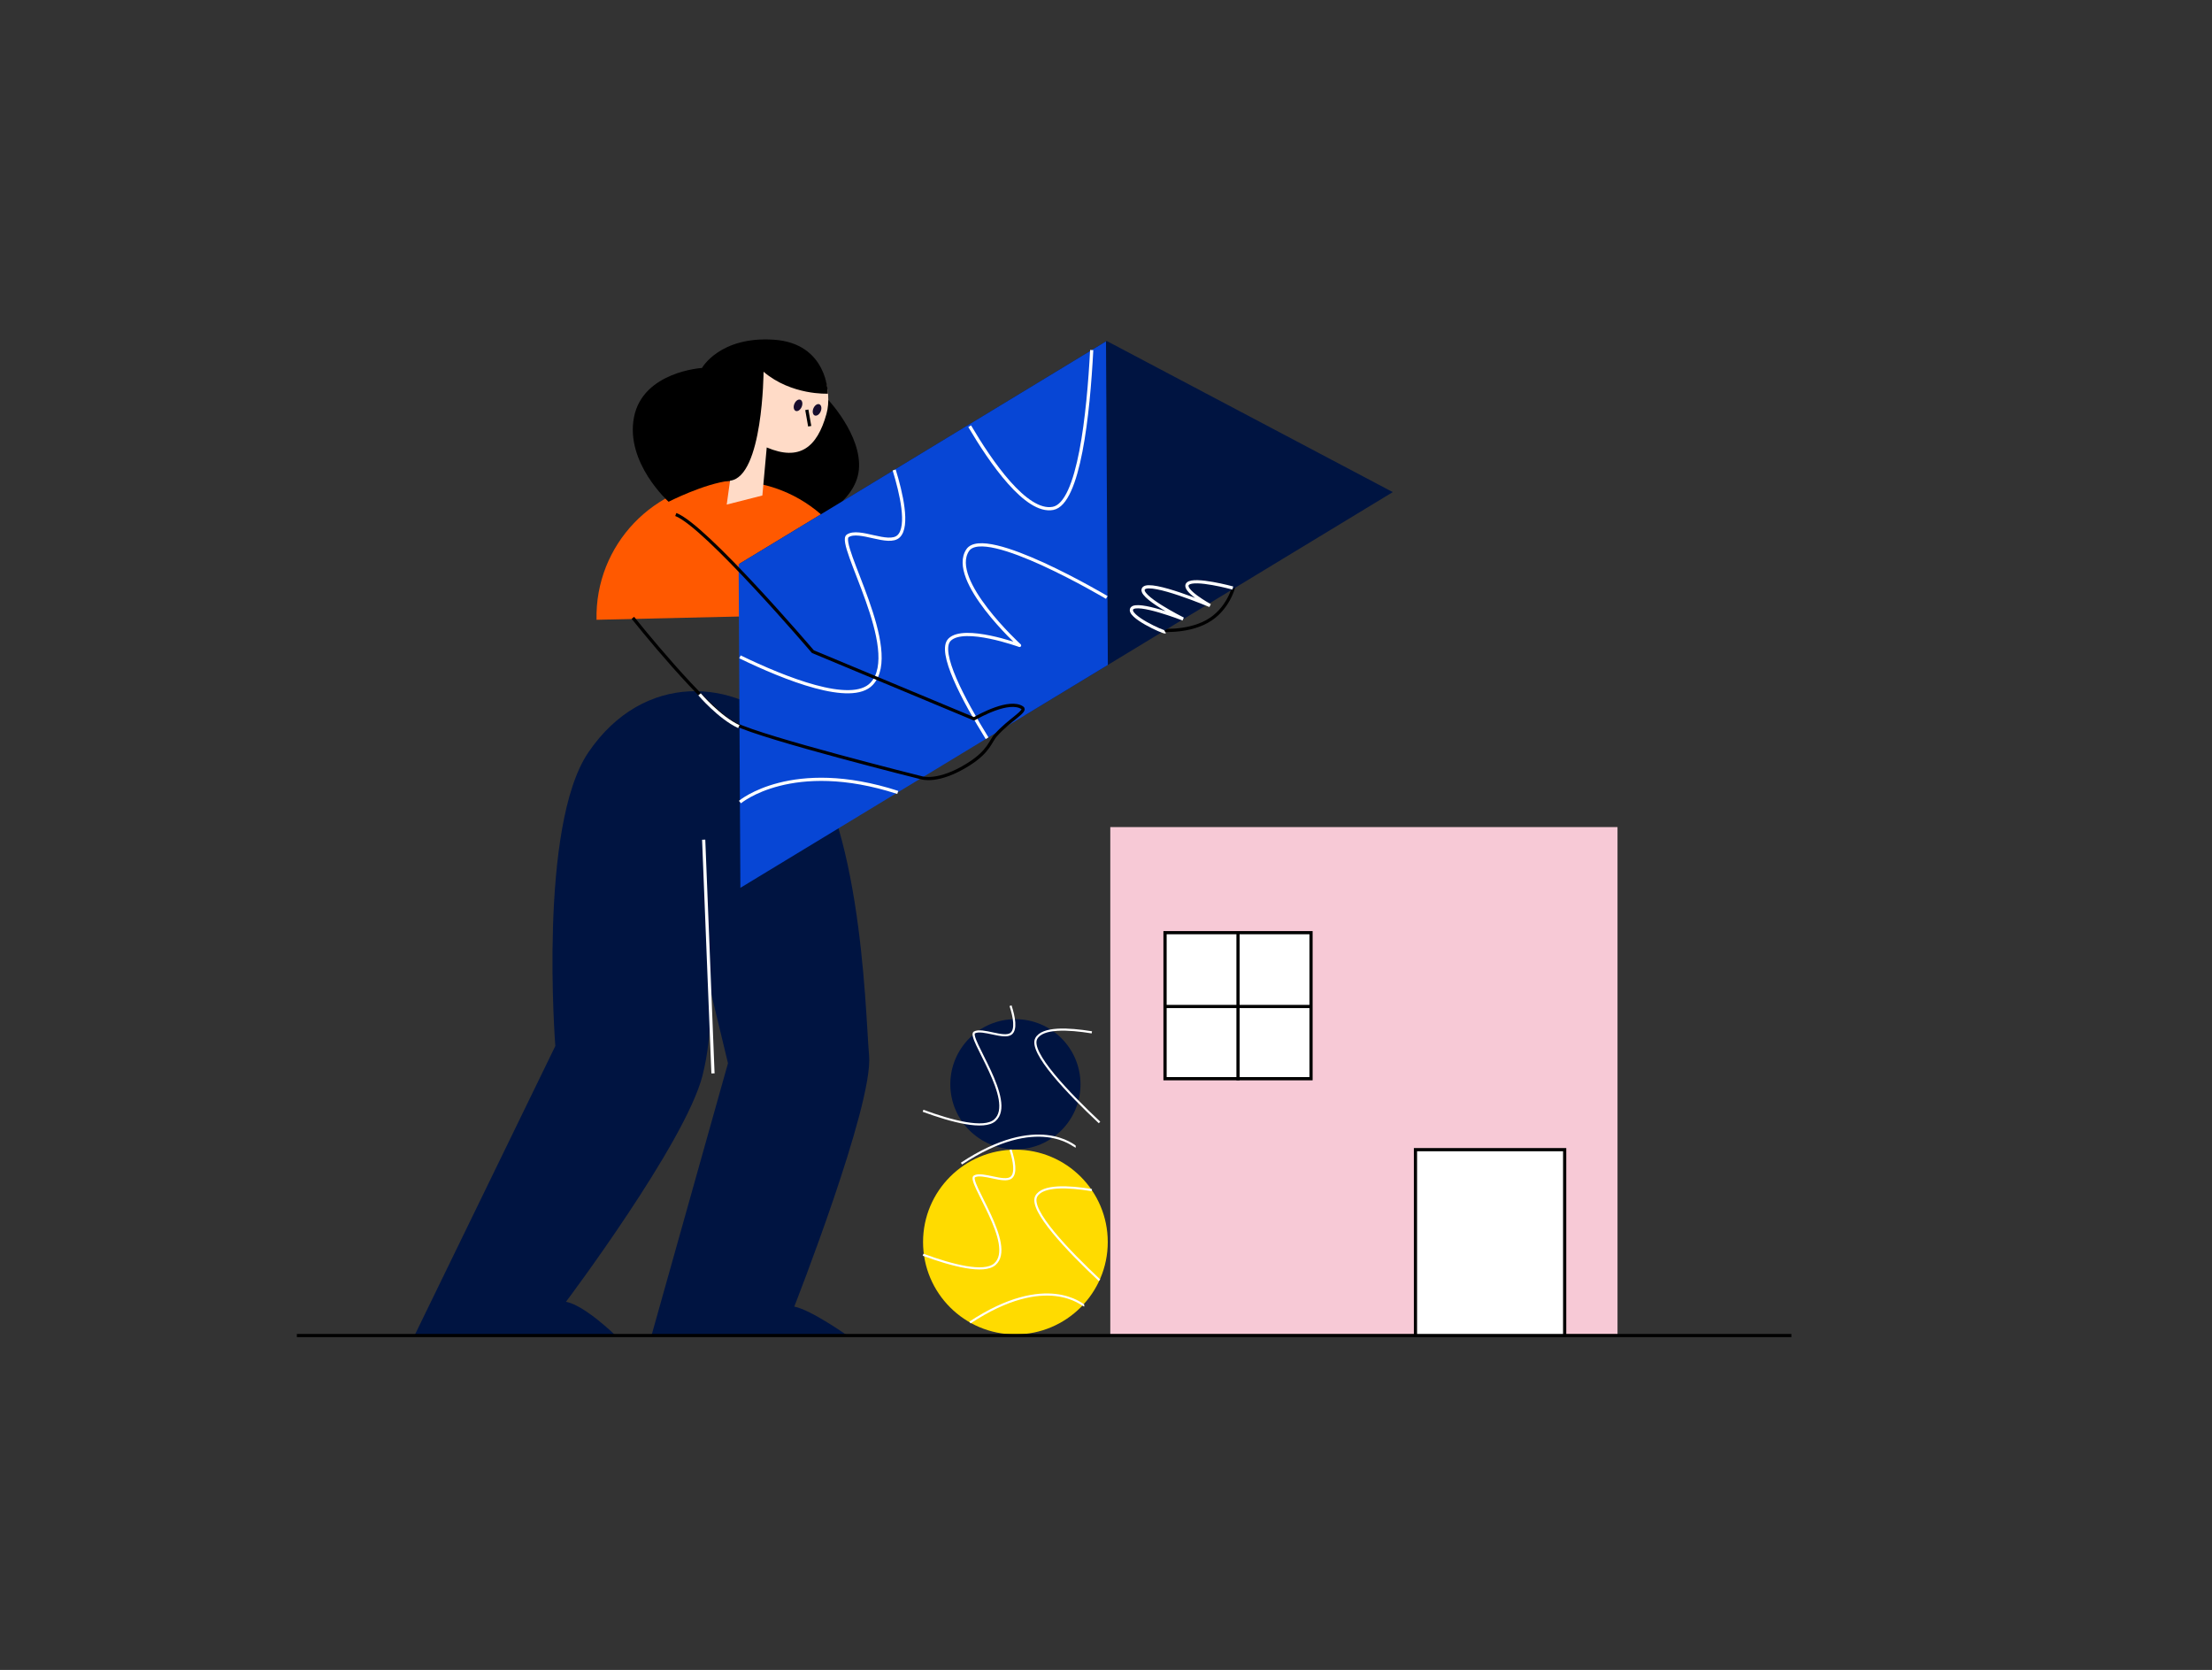 <?xml version="1.0" encoding="utf-8"?>
<!-- Generator: Adobe Illustrator 24.0.1, SVG Export Plug-In . SVG Version: 6.00 Build 0)  -->
<svg version="1.1" id="Ebene_1" xmlns="http://www.w3.org/2000/svg" xmlns:xlink="http://www.w3.org/1999/xlink" x="0px" y="0px"
	 viewBox="0 0 314 237" style="enable-background:new 0 0 314 237;" xml:space="preserve">
<rect x="0" y="0" width="314" height="237" fill="#333333" stroke="none"/>
<style type="text/css">
	.st0{fill:none;stroke:#000000;stroke-width:0.454;stroke-miterlimit:10;}
	.st1{fill:#001441;}
	.st2{fill:none;stroke:#FFFFFF;stroke-width:0.454;stroke-miterlimit:10;}
	.st3{fill:#FF5900;}
	.st4{fill:#FFDBC7;}
	.st5{fill:#170C2C;}
	.st6{fill:#0746D5;}
	.st7{fill:none;stroke:#FFFFFF;stroke-width:0.454;stroke-linejoin:bevel;stroke-miterlimit:10;}
	.st8{fill:none;stroke:#FFFFFF;stroke-width:0.454;stroke-linejoin:round;stroke-miterlimit:10;}
	.st9{fill:none;stroke:#000000;stroke-width:0.454;stroke-linejoin:bevel;stroke-miterlimit:10;}
	.st10{fill:#F7C9D6;}
	.st11{fill:#FFDB00;}
	.st12{fill:none;stroke:#FFFFFF;stroke-width:0.303;stroke-miterlimit:10;}
	.st13{fill:#FFFFFF;stroke:#000000;stroke-width:0.454;stroke-miterlimit:10;}
	.st14{fill:#FFFFFF;}
</style>
<g>
	<path class="st0" d="M164.37,89.42c0,0,3.93,0.45,6.95-1.21c3.03-1.66,3.81-4.94,3.81-4.94"/>
	<path class="st0" d="M118.57,72.87c0,0,9.58-0.13,14.28,4.51"/>
	<path class="st1" d="M58.84,189.54h28.55c0,0-4.4-4.31-7.05-4.79c0,0,16.93-22.51,19.38-32.1c1.63-6.4,1-12.62,1-12.62l2.62,10.86
		l-10.86,38.65h27.8c0,0-5.09-3.62-7.53-4.11c0,0,11.21-28.53,10.62-35.57c-0.59-7.05-1.04-35.77-11.55-46.21
		c-7.47-7.41-20.46-8.38-28.29,3.11c-7.15,10.49-4.7,41.69-4.7,41.69L58.84,189.54z"/>
	<line class="st2" x1="99.89" y1="119.17" x2="101.21" y2="152.34"/>
	<path d="M117.41,56.57c0,0,4.97,5.17,4.51,10.08s-7.01,7.64-7.01,7.64l-13.22-9.22L117.41,56.57z"/>
	<path class="st3" d="M84.68,87.96c-0.24-10.62,8.17-19.43,18.79-19.68s19.43,8.17,19.68,18.79L84.68,87.96z"/>
	<path class="st4" d="M103.16,71.61l1.72-12.31c0,0-3.53-2.7-2.32-5.37c1.21-2.67,3.84-0.9,3.84-0.9s2.06-3.58,6.24-3.13
		c4.18,0.45,5.58,5.61,4.68,8.84c-1.33,4.77-3.82,6.74-8.48,4.76l-0.62,6.82"/>
	<line class="st0" x1="114.53" y1="58.16" x2="114.94" y2="60.49"/>
	<path d="M103.63,68.22c4.68-0.53,4.76-15.46,4.76-15.46c3.97,3.38,9.13,3.11,9.13,3.11s-0.02-7.16-7.69-7.66
		s-10.18,4.01-10.18,4.01s-8.38,0.51-9.65,6.98c-1.27,6.47,4.91,12.01,4.91,12.01S99.92,68.64,103.63,68.22z"/>
	
		<ellipse transform="matrix(0.388 -0.922 0.922 0.388 17.295 142.509)" class="st5" cx="115.98" cy="58.23" rx="0.86" ry="0.56"/>
	
		<ellipse transform="matrix(0.388 -0.922 0.922 0.388 16.233 139.623)" class="st5" cx="113.28" cy="57.59" rx="0.86" ry="0.56"/>
	<polygon class="st1" points="104.95,80.02 145.55,101.47 197.71,69.84 157.1,48.39 	"/>
	<polygon class="st6" points="157.26,94.37 105.1,126 104.85,80.08 157,48.45 	"/>
	<path class="st7" d="M165.4,89.68c-0.19,0.12-5.45-2.24-4.73-3.31c0.73-1.07,7.28,1.48,7.28,1.48s-6.62-3.3-5.58-4.37
		c1.04-1.07,9.4,2.46,9.4,2.46s-4.07-2.22-3.15-3.1c0.91-0.88,6.38,0.61,6.38,0.61"/>
	<path class="st8" d="M140.12,104.77c-3.39-5.49-7.02-12.31-5.32-13.99c2.06-2.04,9.93,0.82,9.93,0.82s-10.16-9.29-7.37-13.51
		c2.39-3.61,19.75,6.7,19.75,6.7"/>
	<path class="st2" d="M105.04,93.22c6.4,3.1,15.83,6.87,18.69,3.83c4.44-4.72-5.01-19.92-3.39-21c1.62-1.08,5.78,1.42,7.22,0.06
		c1.49-1.41,0.36-6.19-0.63-9.41"/>
	<path class="st9" d="M95.93,73.02c4.18,1.55,19.46,19.46,19.46,19.46l22.88,9.54c0.78-0.45,5.02-2.8,6.85-1.57
		c0.69,0.46-1.9,1.77-3.73,3.85c-0.82,0.85-0.91,2.29-3.94,4.19c-4.26,2.68-6.61,1.9-6.61,1.9s-22.36-5.58-26.5-7.64
		c-4.14-2.06-14.5-15.07-14.5-15.07"/>
	<path class="st2" d="M99.3,98.54c0,0,2.83,3.31,5.58,4.58"/>
	<path class="st2" d="M137.65,60.49c2.98,5.06,8.01,12.38,11.82,11.66c3.71-0.69,5.03-13.45,5.5-22.47"/>
	<path class="st2" d="M105.04,113.83c0,0,7.36-6.24,22.4-1.37"/>
	<rect x="157.61" y="117.38" class="st10" width="72" height="72"/>
	<g>
		<path class="st11" d="M144.14,189.38L144.14,189.38c-7.24,0-13.11-5.87-13.11-13.11v0c0-7.24,5.87-13.11,13.11-13.11h0
			c7.24,0,13.11,5.87,13.11,13.11v0C157.25,183.51,151.38,189.38,144.14,189.38z"/>
		<path class="st12" d="M131.03,178.07c4.12,1.52,8.64,2.7,10.19,1.35c3.09-2.69-4.02-11.87-2.89-12.47
			c1.14-0.6,4.18,0.96,5.19,0.19c0.77-0.6,0.46-2.33-0.07-3.98"/>
		<path class="st12" d="M154.99,168.9c-3.37-0.55-7.02-0.72-7.89,0.88c-1.04,1.94,4.55,7.75,8.98,11.91"/>
		<path class="st12" d="M153.91,185.29c-0.18,0-5.3-4.81-16.22,2.4"/>
	</g>
	<path class="st1" d="M144.14,163.12L144.14,163.12c-5.1,0-9.24-4.14-9.24-9.24v0c0-5.1,4.14-9.24,9.24-9.24h0
		c5.1,0,9.24,4.14,9.24,9.24v0C153.38,158.98,149.24,163.12,144.14,163.12z"/>
	<path class="st12" d="M131.03,157.64c4.12,1.52,8.64,2.7,10.19,1.35c3.09-2.69-4.02-11.87-2.89-12.47c1.14-0.6,4.18,0.96,5.19,0.19
		c0.77-0.6,0.46-2.33-0.07-3.98"/>
	<path class="st12" d="M154.99,146.51c-3.37-0.55-7.02-0.72-7.89,0.88c-1.04,1.94,4.55,7.75,8.98,11.91"/>
	<path class="st12" d="M152.7,162.74c-0.18,0-5.3-4.81-16.22,2.4"/>
	<line class="st0" x1="42.14" y1="189.54" x2="254.29" y2="189.54"/>
	<rect x="200.93" y="163.16" class="st13" width="21.18" height="26.38"/>
	<g>
		<g>
			<rect x="165.38" y="132.36" class="st14" width="20.73" height="20.73"/>
			<path d="M185.88,132.59v20.27h-20.27v-20.27H185.88 M186.33,132.14h-21.18v21.18h21.18V132.14L186.33,132.14z"/>
		</g>
		<line class="st0" x1="175.74" y1="132.37" x2="175.74" y2="153.32"/>
		<line class="st0" x1="165.41" y1="142.84" x2="186.12" y2="142.84"/>
	</g>
</g>
</svg>
